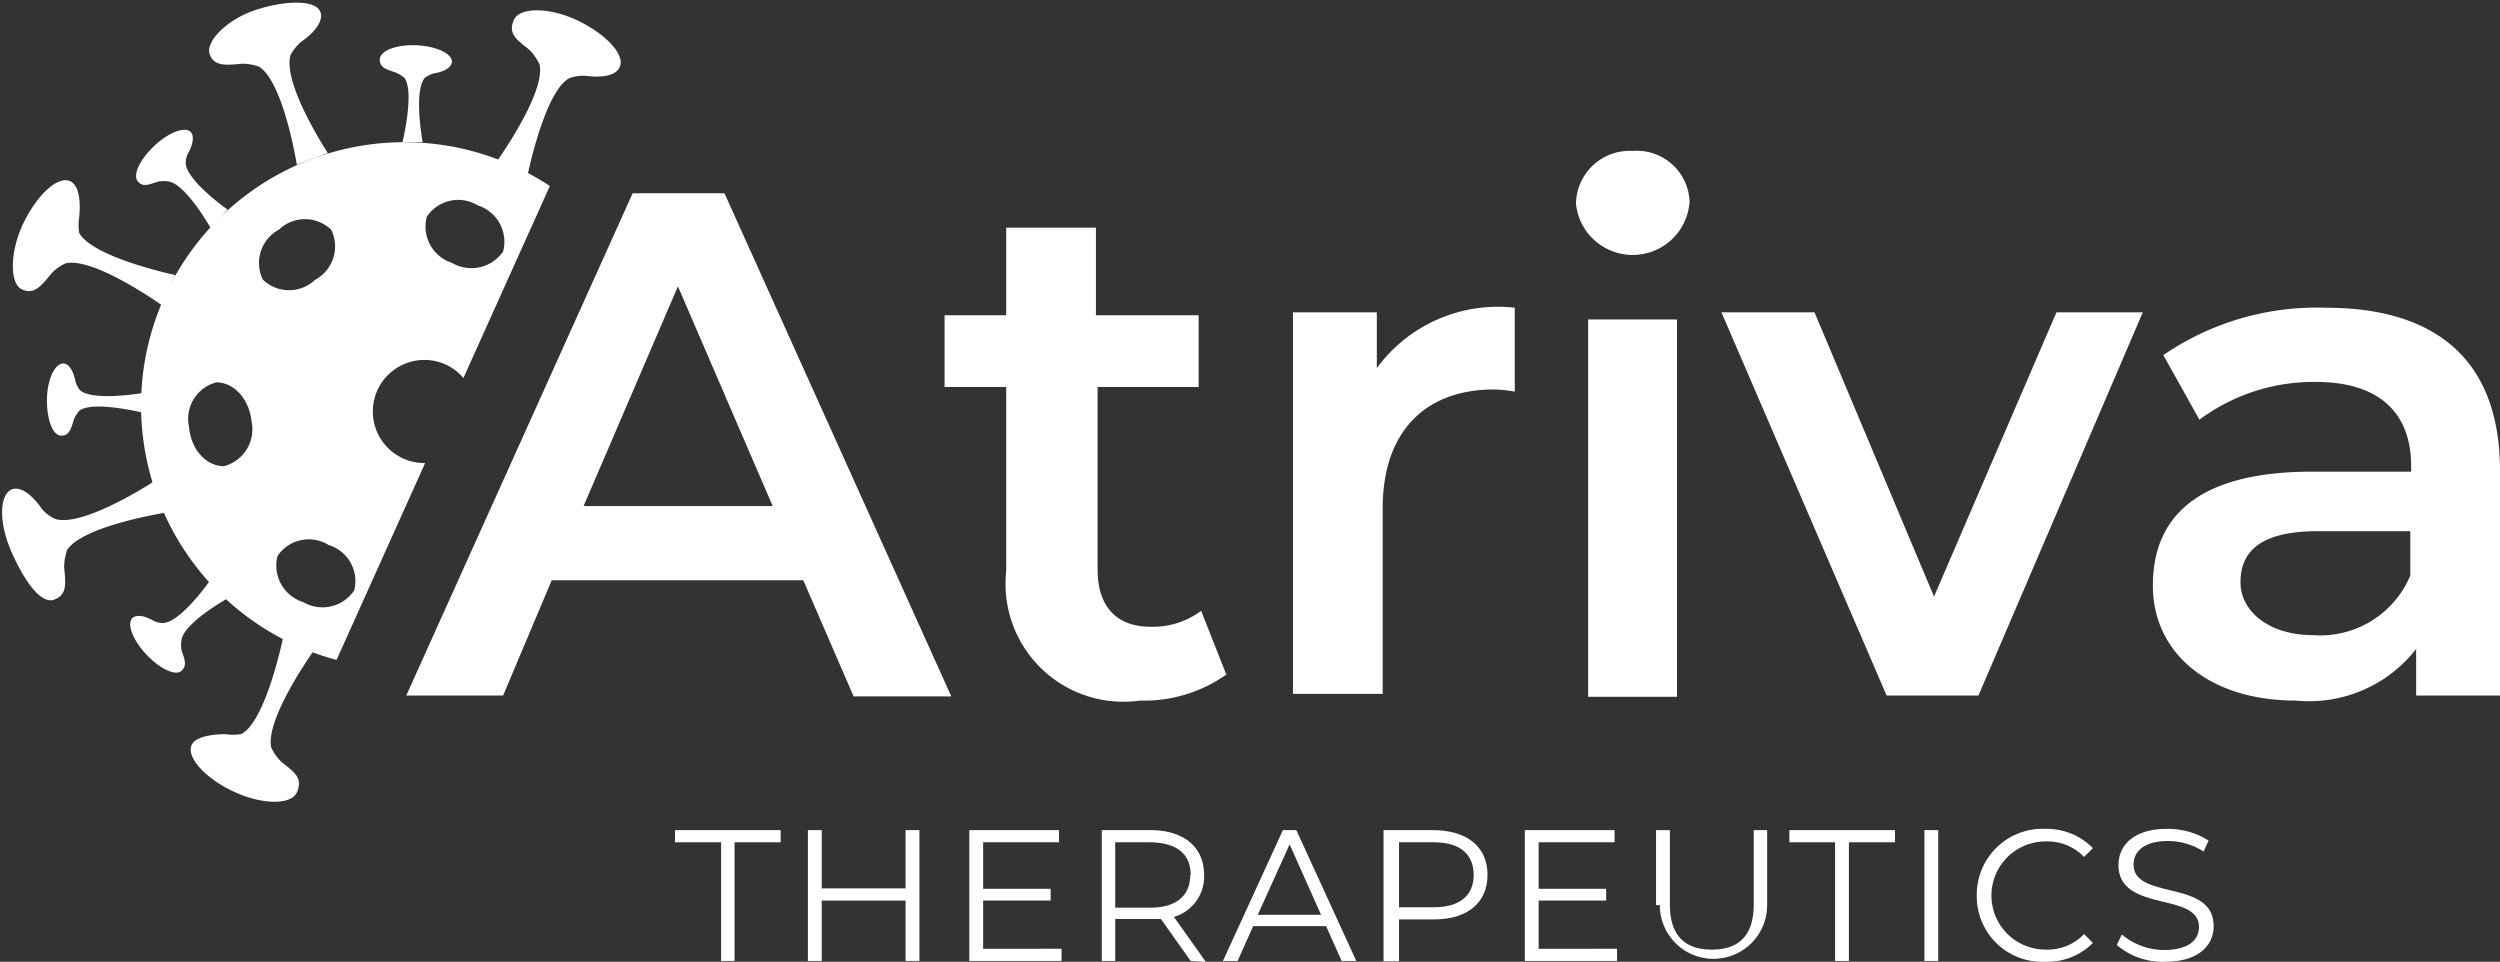<svg xmlns="http://www.w3.org/2000/svg" xmlns:xlink="http://www.w3.org/1999/xlink" viewBox="0 0 59.63 22.94"><rect x="0" y="0" width="59.63" height="22.94" fill="#333333" stroke="none"/><defs><clipPath id="a"><polyline points="1.54 -2.51 2.5 -4.66 12.48 -0.2 15.88 0.94 13.82 2.87 7.37 17.2 7.46 20.31 4.03 19.13 -6.1 14.61 -5.11 12.39" style="fill:none"/></clipPath></defs><path d="M15.09,4.61h2.19l5.41,12H20.36l-1.2-2.77h-6L12,16.59H9.69m8.74-4.52L16.17,6.83l-2.25,5.24Z" style="fill:#fff"/><path d="M29.25,16.09a3.4,3.4,0,0,1-2.06.62A2.81,2.81,0,0,1,24,13.63V9.23H22.53V7.52H24V5.43h2.14V7.52h2.45V9.23H26.18v4.35c0,.89.45,1.37,1.27,1.37a1.93,1.93,0,0,0,1.2-.38Z" style="fill:#fff"/><path d="M36.13,7.34v2a3.13,3.13,0,0,0-.5-.05c-1.63,0-2.65,1-2.65,2.83v4.43H30.84V7.45h2V8.78A3.58,3.58,0,0,1,36.13,7.34Z" style="fill:#fff"/><path d="M51.11,7.45l-3.92,9.14H45L41.06,7.45h2.22l2.85,6.78,2.92-6.78Z" style="fill:#fff"/><path d="M59.63,11.23v5.36h-2V15.48a3.24,3.24,0,0,1-2.87,1.23c-2.09,0-3.41-1.15-3.41-2.74s1-2.72,3.8-2.72h2.36v-.14c0-1.25-.75-2-2.27-2a4.58,4.58,0,0,0-2.78.9L51.6,8.47a6.47,6.47,0,0,1,3.87-1.13C58.11,7.34,59.63,8.59,59.63,11.23Zm-2.14,2.5V12.67H55.28c-1.45,0-1.84.55-1.84,1.22s.65,1.26,1.74,1.26A2.33,2.33,0,0,0,57.49,13.73Z" style="fill:#fff"/><path d="M17.2,20.09H16.1V19.8h2.52v.29h-1.1v2.83H17.2Z" style="fill:#fff"/><path d="M21.93,19.8v3.12H21.6V21.48h-2v1.44h-.33V19.8h.33v1.39h2V19.8Z" style="fill:#fff"/><path d="M25.32,22.63v.29h-2.2V19.8h2.14v.29H23.45V21.2h1.61v.28H23.45v1.15Z" style="fill:#fff"/><path d="M28.4,22.92l-.71-1H26.6v1h-.32V19.8h1.16c.79,0,1.28.4,1.28,1.07a1,1,0,0,1-.72,1l.76,1.07Zm0-2.05c0-.5-.33-.78-1-.78H26.6v1.56h.83C28.06,21.65,28.39,21.36,28.39,20.87Z" style="fill:#fff"/><path d="M31.63,22.09H29.89l-.37.83h-.35L30.6,19.8h.32l1.43,3.12H32Zm-.12-.27-.75-1.68L30,21.82Z" style="fill:#fff"/><path d="M35.48,20.87c0,.66-.48,1.06-1.27,1.06h-.84v1H33V19.8h1.17C35,19.8,35.48,20.2,35.48,20.87Zm-.33,0c0-.5-.33-.78-.95-.78h-.83v1.55h.83C34.82,21.64,35.15,21.36,35.15,20.87Z" style="fill:#fff"/><path d="M38.57,22.63v.29h-2.2V19.8h2.14v.29H36.7V21.2h1.61v.28H36.7v1.15Z" style="fill:#fff"/><path d="M39.5,21.59V19.8h.33v1.77c0,.74.35,1.08,1,1.08s1-.34,1-1.08V19.8h.32v1.79a1.28,1.28,0,1,1-2.56,0Z" style="fill:#fff"/><path d="M43.77,20.09H42.68V19.8H45.2v.29H44.1v2.83h-.33Z" style="fill:#fff"/><path d="M45.9,19.8h.33v3.12H45.9Z" style="fill:#fff"/><path d="M47.15,21.36a1.57,1.57,0,0,1,1.63-1.59,1.54,1.54,0,0,1,1.14.46l-.21.21a1.21,1.21,0,0,0-.92-.37,1.29,1.29,0,1,0,0,2.58,1.21,1.21,0,0,0,.92-.37l.21.21a1.53,1.53,0,0,1-1.14.45A1.56,1.56,0,0,1,47.15,21.36Z" style="fill:#fff"/><path d="M50.49,22.54l.12-.25a1.59,1.59,0,0,0,1,.37c.59,0,.84-.24.84-.55,0-.85-1.92-.33-1.92-1.48,0-.46.36-.86,1.15-.86a1.81,1.81,0,0,1,1,.28l-.12.26a1.58,1.58,0,0,0-.85-.25c-.57,0-.82.25-.82.56,0,.86,1.91.34,1.91,1.47,0,.46-.36.85-1.16.85A1.68,1.68,0,0,1,50.49,22.54Z" style="fill:#fff"/><path d="M37.59,4.86A1.28,1.28,0,0,1,38.94,3.6,1.26,1.26,0,0,1,40.3,4.81a1.36,1.36,0,0,1-2.71.05Zm.29,2.76H40v9H37.88Z" style="fill:#fff"/><g style="clip-path:url(#a)"><path d="M4.57,17.77c-.13.3.34.8,1,1.11s1.39.34,1.52,0-.07-.46-.38-.71a1.13,1.13,0,0,1-.24-.34c-.15-.68,1-2.29,1-2.29l-.72-.32s-.41,2-1,2.29a1.28,1.28,0,0,1-.39,0C5,17.52,4.66,17.58,4.57,17.77Z" style="fill:#fff"/><path d="M3.16,14.74c-.14.13,0,.52.33.87s.7.52.84.39.07-.28,0-.49a.72.72,0,0,1,0-.25c.07-.42,1.12-1,1.12-1L5,13.86s-.7,1-1.12,1a.49.49,0,0,1-.23-.06C3.46,14.69,3.26,14.65,3.16,14.74Z" style="fill:#fff"/><path d="M.29,11.67c-.31.12-.33.8,0,1.53S1,14.42,1.3,14.3s.27-.37.23-.76a1.29,1.29,0,0,1,.07-.42c.37-.58,2.34-.89,2.34-.89l-.28-.74S2,12.58,1.32,12.38A.92.92,0,0,1,1,12.14C.76,11.79.49,11.6.29,11.67Z" style="fill:#fff"/><path d="M7.64.28C7.53,0,6.84,0,6.12.23S4.9,1,5,1.29s.38.27.77.23a1.17,1.17,0,0,1,.41.07c.59.38.9,2.34.9,2.34l.74-.28S6.73,2,6.93,1.31A1.11,1.11,0,0,1,7.18,1C7.53.76,7.72.48,7.64.28Z" style="fill:#fff"/><path d="M14.78,1.6c.14-.29-.33-.79-1-1.11s-1.4-.33-1.53,0,.07.45.38.7a1.28,1.28,0,0,1,.24.35c.15.67-1,2.28-1,2.28l.72.33s.41-2,1-2.29a1,1,0,0,1,.4-.05C14.37,1.86,14.7,1.8,14.78,1.6Z" style="fill:#fff"/><path d="M1.51,8.67c-.2,0-.38.37-.39.84s.13.87.33.88.24-.15.31-.38a.7.7,0,0,1,.14-.22c.35-.24,1.53.06,1.53.06V9.37s-1.2.21-1.52-.06A.64.64,0,0,1,1.8,9.1C1.75,8.84,1.64,8.67,1.51,8.67Z" style="fill:#fff"/><path d="M1.67,4.32c-.3-.13-.79.34-1.11,1S.22,6.76.52,6.9s.46-.08.71-.38a1,1,0,0,1,.34-.24c.68-.15,2.29,1,2.29,1l.32-.72s-1.95-.41-2.29-1a1.2,1.2,0,0,1,0-.39C1.93,4.74,1.87,4.41,1.67,4.32Z" style="fill:#fff"/><path d="M8.65,17.81c0,.2.37.37.84.39s.87-.13.88-.33-.15-.24-.38-.31a.93.93,0,0,1-.22-.14c-.24-.35.06-1.53.06-1.53l-.48,0s.21,1.2-.06,1.53a.64.64,0,0,1-.21.12C8.83,17.57,8.65,17.68,8.65,17.81Z" style="fill:#fff"/><path d="M4.55,3.15c-.13-.14-.52,0-.87.33s-.52.7-.39.85.28.06.49,0a.72.72,0,0,1,.25,0c.42.08,1,1.12,1,1.12L5.43,5s-1-.7-1-1.12a.49.49,0,0,1,.06-.23C4.6,3.45,4.64,3.25,4.55,3.15Z" style="fill:#fff"/><path d="M10.78,1.47c0-.19-.37-.37-.85-.39s-.86.13-.87.33.14.24.38.32a.86.86,0,0,1,.21.13c.24.35-.05,1.53-.05,1.53l.48,0s-.22-1.2.05-1.53a.63.63,0,0,1,.22-.11C10.6,1.71,10.77,1.61,10.78,1.47Z" style="fill:#fff"/><path d="M16.11,4.62c.15-.14,0-.53-.32-.88s-.7-.52-.85-.38-.07.27.05.49a.72.72,0,0,1,0,.25c-.08.42-1.12,1-1.12,1l.33.35s.69-1,1.12-1a.79.79,0,0,1,.23.07C15.82,4.66,16,4.71,16.11,4.62Z" style="fill:#fff"/><path d="M17.79,10.67c.2,0,.37-.37.39-.85S18.05,9,17.85,9s-.24.15-.31.38a.83.83,0,0,1-.14.21c-.35.24-1.53,0-1.53,0l0,.48s1.2-.22,1.53,0a.61.61,0,0,1,.12.22C17.55,10.49,17.66,10.67,17.79,10.67Z" style="fill:#fff"/><path d="M14.7,16.13c.13.15.52,0,.87-.32s.52-.7.39-.85-.28-.07-.49,0a.72.72,0,0,1-.25.05c-.42-.08-1-1.12-1-1.12l-.36.33s1,.69,1,1.12a.79.79,0,0,1-.07.23C14.65,15.84,14.61,16,14.7,16.13Z" style="fill:#fff"/><path d="M18.83,7.66c.31-.12.33-.8.05-1.53S18.13,4.91,17.83,5s-.27.37-.24.77a.86.86,0,0,1-.07.41c-.37.59-2.34.9-2.34.9l.29.73S17.14,6.75,17.81,7a1.06,1.06,0,0,1,.3.24C18.36,7.54,18.63,7.74,18.83,7.66Z" style="fill:#fff"/><path d="M17.56,14.74c.3.14.8-.33,1.12-1s.33-1.4,0-1.53-.45.07-.7.38a1.28,1.28,0,0,1-.35.24c-.68.15-2.29-1-2.29-1l-.32.72s2,.41,2.29,1a.86.86,0,0,1,0,.39C17.31,14.32,17.37,14.66,17.56,14.74Z" style="fill:#fff"/><path d="M11.66,18.85c.11.31.8.33,1.52,0s1.23-.75,1.11-1-.37-.27-.77-.24a1.17,1.17,0,0,1-.41-.07c-.59-.37-.9-2.34-.9-2.34l-.74.28s1.1,1.67.9,2.35a1,1,0,0,1-.25.3C11.77,18.38,11.58,18.65,11.66,18.85Z" style="fill:#fff"/><ellipse cx="12.23" cy="13.26" rx="1" ry="0.75" transform="translate(-5.45 9.67) rotate(-35.84)" style="fill:#fff"/><ellipse cx="14.03" cy="9.21" rx="0.75" ry="1" transform="translate(-0.85 1.45) rotate(-5.72)" style="fill:#fff"/><path d="M12.21,3.94a6.28,6.28,0,1,0,3.17,8.29A6.27,6.27,0,0,0,12.21,3.94ZM5.34,11.12c-.41,0-.78-.38-.83-.93a.9.9,0,0,1,.65-1.07c.41,0,.78.38.84.93A.91.91,0,0,1,5.34,11.12ZM6.65,5.48a.9.9,0,0,1,1.25,0,.9.9,0,0,1-.38,1.19.9.9,0,0,1-1.25,0A.9.9,0,0,1,6.65,5.48Zm1.8,8.6a.91.91,0,0,1-1.22.28.91.91,0,0,1-.61-1.1A.9.9,0,0,1,7.84,13,.9.9,0,0,1,8.45,14.08Zm2.79-3.75a1.23,1.23,0,1,1-.62-1.64A1.24,1.24,0,0,1,11.24,10.33ZM12,6a.92.92,0,0,1-1.22.27.91.91,0,0,1-.6-1.1.9.9,0,0,1,1.22-.27A.91.91,0,0,1,12,6Z" style="fill:#fff"/></g></svg>